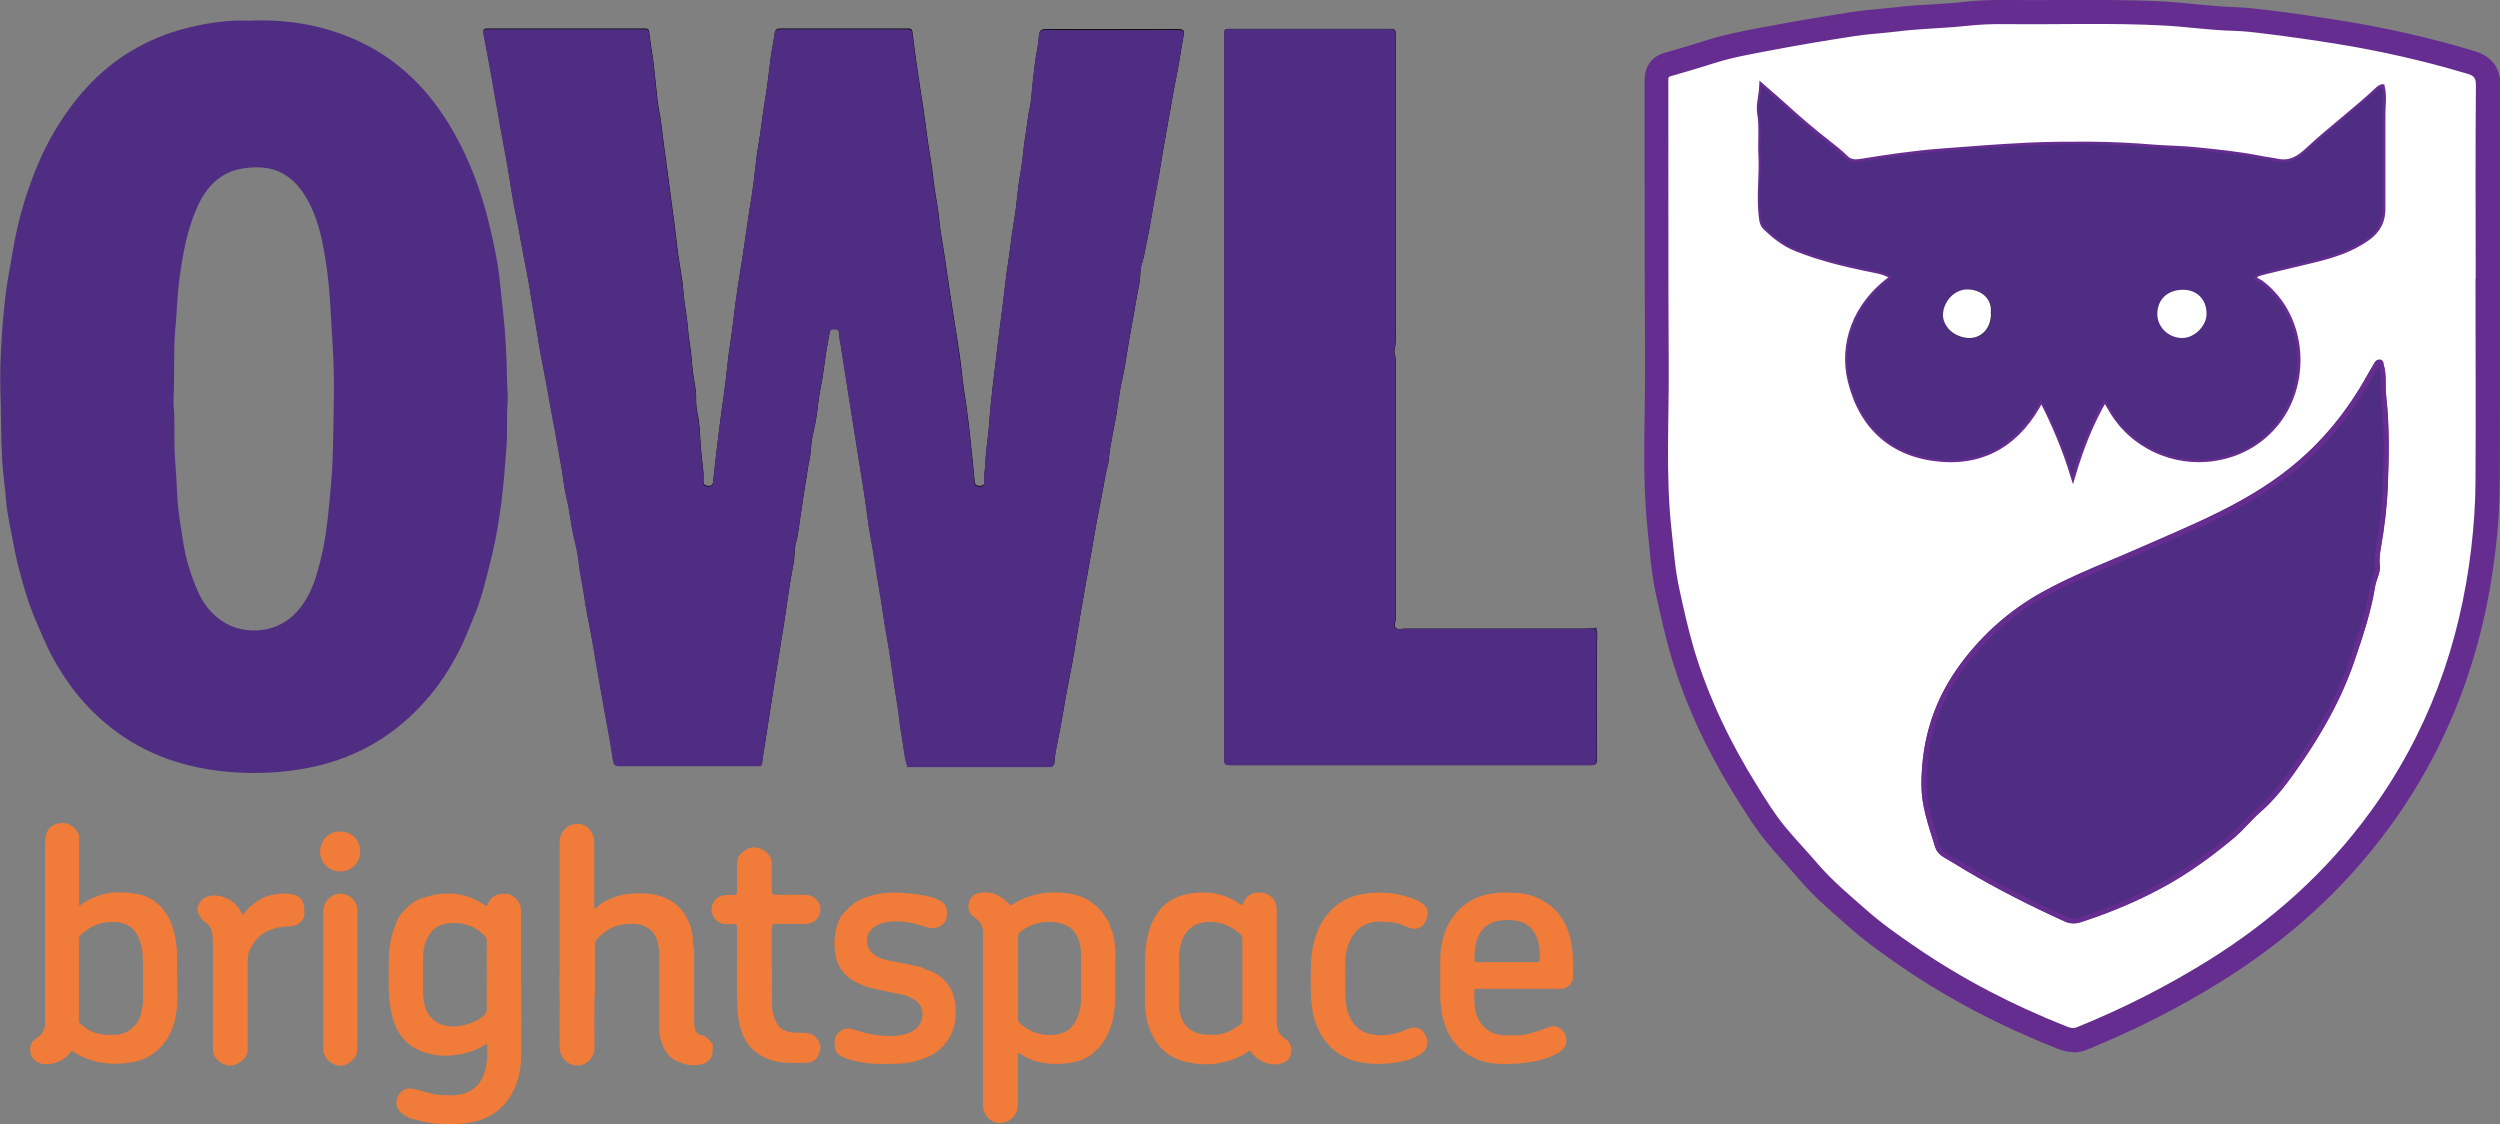 ﻿<svg id="Layer_1" data-name="Layer 1" xmlns="http://www.w3.org/2000/svg" viewBox="0 0 122.93 55.29" width="122.93" height="55.29">
  <rect x="0" y="0" width="122.93" height="55.29" fill="#808080" stroke="none"/>
  <defs>
    <style>
      .cls-1 {
        fill: #060809;
      }

      .cls-2, .cls-3 {
        fill: #fff;
      }

      .cls-4 {
        fill: #f17b38;
      }

      .cls-5 {
        fill: #662d91;
      }

      .cls-6 {
        fill: #552d87;
      }

      .cls-7, .cls-8 {
        fill: #4f2d82;
      }

      .cls-3, .cls-8 {
        stroke: #662d91;
        stroke-miterlimit: 10;
        stroke-width: .25px;
      }
    </style>
  </defs>
  <g>
    <path class="cls-2" d="m121.85,13.83c0,3.26.02,6.52,0,9.78,0,1.12-.08,2.24-.21,3.36-.56,4.77-2.15,9.15-5.01,13.06-2.18,2.98-4.87,5.37-8,7.32-2.06,1.28-4.2,2.36-6.44,3.27-.24.1-.44.04-.64-.04-2.6-1.03-5.07-2.3-7.38-3.88-.87-.59-1.73-1.2-2.51-1.89-.82-.72-1.66-1.42-2.38-2.26-.53-.62-1.1-1.21-1.61-1.83-.51-.62-.94-1.32-1.37-2.01-1.33-2.13-2.41-4.37-3.13-6.78-.28-.96-.5-1.94-.71-2.92-.22-.97-.28-1.95-.39-2.93-.3-2.71-.12-5.43-.14-8.15-.03-4.67-.01-9.33-.02-14,0-.18.04-.26.23-.31.72-.2,1.43-.42,2.13-.64.92-.29,1.86-.45,2.8-.63,1.37-.26,2.74-.49,4.12-.7.7-.11,1.41-.14,2.12-.23,1.11-.14,2.24-.15,3.35-.27.65-.07,1.31-.1,1.97-.09,2.59.03,5.19-.07,7.78.07,1.13.06,2.26.23,3.39.26.59.01,1.17.09,1.74.16,1.12.14,2.24.3,3.36.48,2.18.35,4.32.84,6.44,1.47.38.11.53.25.53.69-.03,3.21-.01,6.43-.01,9.64,0,0,0,0,0,0Z" />
    <path class="cls-5" d="m101.93,51.73c-.35,0-.63-.11-.78-.17-2.82-1.12-5.3-2.42-7.59-3.98-.86-.59-1.77-1.23-2.61-1.97l-.27-.24c-.75-.65-1.52-1.32-2.21-2.13-.22-.25-.44-.5-.66-.75-.32-.36-.65-.72-.96-1.1-.51-.62-.92-1.28-1.33-1.93l-.12-.19c-1.48-2.36-2.54-4.66-3.24-7.04-.27-.91-.47-1.83-.67-2.72l-.06-.27c-.18-.8-.26-1.58-.33-2.35-.02-.23-.05-.47-.07-.7-.22-1.97-.19-3.95-.16-5.86.01-.79.02-1.6.02-2.4-.02-3.05-.02-6.14-.02-9.14,0-1.62,0-3.24,0-4.87,0-.67.37-1.16,1.01-1.33.61-.17,1.28-.37,2.1-.63.85-.27,1.71-.43,2.54-.59l.38-.07c1.22-.23,2.54-.46,4.16-.71.44-.07.88-.11,1.31-.15.28-.03.56-.05.84-.08.63-.08,1.26-.12,1.87-.15.52-.03,1.01-.06,1.5-.12.67-.07,1.37-.1,2.1-.09.89.01,1.79,0,2.68,0,1.68,0,3.42-.02,5.14.08.51.03,1.02.08,1.51.13.64.06,1.24.12,1.85.14.62.02,1.2.09,1.85.17,1.14.14,2.28.31,3.39.49,2.24.36,4.45.86,6.57,1.5.86.26,1.29.83,1.28,1.71-.02,2.43-.02,4.91-.02,7.3v3.39s0,0,0,0c0,.57,0,1.13,0,1.7,0,2.3,0,4.69-.01,7.03,0,1.16-.08,2.32-.22,3.47-.59,5.09-2.34,9.65-5.2,13.56-2.2,3.01-4.91,5.49-8.29,7.6-2.05,1.28-4.21,2.37-6.6,3.35-.24.1-.46.13-.66.13ZM82.96,4.49c0,1.44,0,2.88,0,4.32,0,2.99,0,6.08.02,9.12,0,.82,0,1.65-.02,2.45-.03,1.85-.06,3.75.15,5.59.03.24.05.48.08.72.07.73.14,1.42.29,2.09l.06.27c.2.9.39,1.74.64,2.58.65,2.2,1.63,4.33,3.01,6.52l.12.2c.38.61.75,1.19,1.17,1.7.29.35.59.68.9,1.03.23.26.47.52.69.78.59.69,1.27,1.28,1.99,1.91l.28.24c.76.67,1.61,1.27,2.42,1.81,2.15,1.47,4.49,2.7,7.16,3.76,2.23-.92,4.24-1.95,6.15-3.14,3.15-1.96,5.67-4.27,7.7-7.05,2.64-3.61,4.26-7.83,4.81-12.55.12-1.07.19-2.16.2-3.24.02-2.34.02-4.71.01-7.01,0-.92,0-1.84,0-2.76v-2.33c0-2.31,0-4.7.02-7.05-1.97-.58-4.01-1.04-6.07-1.37-1.09-.18-2.21-.34-3.32-.48-.59-.07-1.12-.14-1.63-.15-.68-.02-1.35-.08-2-.14-.49-.05-.95-.09-1.42-.12-1.66-.09-3.36-.08-5.01-.07-.91,0-1.81.01-2.72,0-.64,0-1.27.02-1.85.08-.54.06-1.07.09-1.59.12-.6.04-1.18.07-1.75.14-.3.04-.61.06-.91.09-.41.04-.8.07-1.18.13-1.6.25-2.89.47-4.08.7l-.39.07c-.8.15-1.56.3-2.29.53-.61.19-1.14.36-1.63.5Z" />
  </g>
  <g>
    <path class="cls-1" d="m78.47,30.96s.05-.04.03-.07c-.02-.03-.05-.04-.08,0-.17,0-.33.02-.5.02-2.94,0-5.89,0-8.83,0-.15,0-.34.07-.46-.04-.11-.1,0-.28,0-.42,0-4.25,0-8.51,0-12.76,0-.18-.1-.34-.05-.51.09-.38.05-.77.05-1.15,0-4.78,0-9.56,0-14.35,0-.17-.02-.26-.22-.26-2.67,0-5.34,0-8.01,0-.14,0-.2.03-.19.19,0,2.64,0,5.27,0,7.91,0,9.28,0,18.56,0,27.85,0,.23.09.25.28.25,5.91,0,11.83,0,17.74,0,.24,0,.3-.06.3-.3-.01-1.95,0-3.9,0-5.85,0-.17.05-.35-.04-.52Z" />
    <path class="cls-1" d="m44.61,37.67s.01.03.03.01c2.15,0,4.3,0,6.45,0,.18,0,.35,0,.53,0,.14,0,.22-.04.23-.21.02-.35.09-.69.16-1.03.22-1.01.35-2.02.56-3.03.17-.83.31-1.66.44-2.49.12-.72.24-1.45.37-2.16.18-.98.35-1.97.52-2.95.15-.82.32-1.63.46-2.45.04-.25.14-.5.16-.74.07-.85.3-1.68.42-2.52.08-.54.15-1.09.28-1.62.08-.35.13-.71.19-1.07.08-.49.16-.97.25-1.46.09-.47.17-.95.25-1.42.06-.33.15-.66.16-1.01,0-.2.03-.44.09-.6.11-.32.15-.66.22-.98.15-.67.25-1.35.37-2.03.08-.47.18-.93.26-1.4.13-.8.26-1.6.41-2.4.14-.72.24-1.44.39-2.15.16-.75.26-1.51.4-2.26.04-.19-.04-.25-.2-.27-.1-.01-.21,0-.32,0-2.09,0-4.18,0-6.27,0-.27,0-.31.11-.33.32-.02.23-.04.47-.09.7-.11.54-.16,1.09-.22,1.64-.05.41-.05.84-.15,1.24-.08.36-.11.73-.17,1.09-.07.43-.13.87-.17,1.3-.04.45-.14.9-.2,1.35-.08.6-.12,1.21-.23,1.81-.12.68-.18,1.38-.29,2.06-.11.65-.16,1.31-.25,1.97-.08.63-.16,1.25-.24,1.87-.06.48-.11.96-.17,1.44-.07.56-.14,1.11-.19,1.67-.05.44-.07.88-.11,1.32-.05.5-.13.99-.15,1.49,0,.33-.09.66-.06.99.01.14-.07.2-.21.2-.14,0-.24-.03-.26-.19-.06-.66-.13-1.33-.2-1.99-.06-.59-.13-1.18-.21-1.76-.08-.53-.17-1.07-.22-1.61-.06-.63-.17-1.25-.26-1.87-.09-.59-.19-1.18-.28-1.77-.11-.72-.21-1.45-.32-2.17-.08-.56-.2-1.12-.25-1.68-.06-.68-.22-1.35-.29-2.03-.07-.69-.21-1.37-.3-2.06-.06-.46-.12-.93-.19-1.39-.09-.63-.2-1.26-.29-1.9-.09-.63-.18-1.25-.25-1.88-.02-.17-.1-.2-.24-.19-.23,0-.46,0-.69,0-1.86,0-3.72,0-5.58,0-.16,0-.23.04-.26.21-.05.36-.13.72-.18,1.08-.1.72-.17,1.44-.29,2.16-.13.75-.2,1.5-.33,2.25-.15.85-.2,1.72-.34,2.57-.17.99-.29,1.99-.45,2.98-.15.98-.32,1.97-.43,2.96-.1.88-.26,1.75-.34,2.63-.09.89-.24,1.78-.35,2.67-.12.92-.22,1.84-.32,2.77-.02.16-.1.22-.24.21-.14,0-.24-.06-.24-.22,0-.15.01-.3,0-.45-.06-.52-.12-1.05-.15-1.57-.02-.39-.04-.79-.11-1.17-.06-.29-.11-.58-.1-.88.02-.43-.1-.84-.15-1.26-.06-.45-.07-.92-.15-1.37-.1-.57-.11-1.15-.21-1.72-.09-.48-.11-.96-.17-1.45-.06-.43-.14-.85-.2-1.28-.07-.52-.12-1.05-.19-1.57-.06-.47-.13-.94-.19-1.41-.05-.38-.1-.76-.15-1.14-.07-.52-.14-1.04-.21-1.56-.06-.45-.1-.91-.19-1.35-.09-.45-.12-.9-.17-1.35-.04-.34-.07-.68-.11-1.02-.06-.5-.16-1-.21-1.51-.02-.16-.06-.21-.22-.21-2.58,0-5.16,0-7.75,0-.21,0-.2.1-.18.24.12.66.25,1.32.37,1.98.17.93.33,1.86.49,2.79.09.52.2,1.05.29,1.57.15.85.26,1.71.44,2.56.18.89.33,1.8.51,2.69.15.75.25,1.51.39,2.26.15.83.26,1.66.43,2.48.17.83.3,1.66.46,2.49.17.85.31,1.7.46,2.56.08.48.12.96.24,1.43.16.64.21,1.29.36,1.93.09.38.19.78.23,1.16.05.57.2,1.13.27,1.69.11.84.31,1.67.45,2.51.14.85.3,1.69.44,2.53.16.97.37,1.93.51,2.9.07.47.06.47.54.47,2.1,0,4.2,0,6.29,0,.12,0,.25,0,.37,0,.11,0,.15-.05.16-.16.02-.25.07-.49.11-.74.18-1.14.35-2.28.53-3.41.14-.86.28-1.73.42-2.59.16-1.01.28-2.03.48-3.03.07-.34.03-.7.12-1.03.13-.47.16-.94.24-1.41.07-.4.11-.8.18-1.2.09-.48.14-.97.24-1.45.07-.3.07-.6.11-.9.04-.35.15-.7.21-1.05.09-.53.12-1.06.23-1.58.14-.64.19-1.29.3-1.93.05-.28.1-.56.15-.84.03-.15.13-.17.25-.16.15,0,.22.09.21.21,0,.17.04.33.07.49.14.9.28,1.79.42,2.69.24,1.55.49,3.1.74,4.65.12.74.18,1.49.33,2.23.16.83.27,1.66.41,2.49.15.85.25,1.7.41,2.55.14.74.22,1.49.34,2.24.08.56.19,1.11.25,1.68.04.4.12.79.18,1.19.05.35.08.71.21,1.05Z" />
    <path class="cls-1" d="m121.85,13.83s0,0,0,0c0-3.21-.01-6.43.01-9.64,0-.44-.14-.57-.53-.69-2.11-.63-4.26-1.12-6.44-1.47-1.12-.18-2.24-.34-3.36-.48-.57-.07-1.15-.14-1.74-.16-1.13-.03-2.26-.2-3.39-.26-2.59-.14-5.19-.04-7.78-.07-.66,0-1.32.02-1.97.09-1.12.12-2.24.13-3.35.27-.71.09-1.42.12-2.12.23-1.38.21-2.75.44-4.12.7-.94.18-1.89.34-2.8.63-.71.22-1.42.44-2.13.64-.19.05-.23.13-.23.31,0,4.67-.01,9.33.02,14,.02,2.72-.17,5.44.14,8.15.11.98.17,1.96.39,2.93.22.98.43,1.96.71,2.92.71,2.41,1.79,4.65,3.13,6.78.43.69.86,1.39,1.37,2.01.52.63,1.08,1.22,1.61,1.83.72.84,1.56,1.54,2.38,2.26.79.69,1.65,1.3,2.51,1.89,2.31,1.58,4.78,2.84,7.38,3.88.21.08.4.14.64.04,2.24-.92,4.38-1.99,6.44-3.27,3.13-1.95,5.82-4.35,8-7.32,2.86-3.9,4.45-8.28,5.01-13.06.13-1.11.2-2.24.21-3.36.03-3.26,0-6.52,0-9.78Z" />
    <path class="cls-7" d="m44.61,37.67c-.13-.34-.16-.7-.21-1.05-.06-.4-.14-.79-.18-1.19-.06-.56-.17-1.12-.25-1.68-.11-.75-.2-1.49-.34-2.24-.16-.85-.26-1.7-.41-2.55-.15-.83-.25-1.66-.41-2.49-.14-.74-.21-1.49-.33-2.23-.24-1.55-.49-3.1-.74-4.65-.14-.9-.28-1.79-.42-2.69-.03-.16-.07-.32-.07-.49,0-.13-.07-.21-.21-.21-.13,0-.23.02-.25.16-.05.28-.11.56-.15.84-.11.64-.17,1.29-.3,1.93-.11.52-.15,1.06-.23,1.58-.06.35-.16.7-.21,1.05-.04.3-.04.6-.11.9-.11.48-.16.97-.24,1.45-.07.39-.11.8-.18,1.2-.08.47-.11.94-.24,1.41-.09.33-.06.69-.12,1.03-.2,1-.32,2.02-.48,3.03-.14.86-.28,1.73-.42,2.59-.18,1.14-.35,2.28-.53,3.41-.04.25-.08.49-.11.74-.01.11-.05.16-.16.16-.12,0-.25,0-.37,0-2.1,0-4.2,0-6.29,0-.48,0-.47,0-.54-.47-.14-.97-.35-1.93-.51-2.9-.14-.85-.31-1.69-.44-2.53-.13-.84-.33-1.67-.45-2.51-.08-.57-.22-1.12-.27-1.69-.04-.38-.14-.77-.23-1.16-.15-.64-.2-1.29-.36-1.93-.11-.47-.15-.96-.24-1.43-.15-.85-.29-1.71-.46-2.56-.16-.83-.29-1.66-.46-2.49-.17-.82-.28-1.65-.43-2.48-.14-.75-.23-1.52-.39-2.26-.18-.89-.32-1.8-.51-2.69-.18-.85-.29-1.71-.44-2.56-.09-.52-.2-1.05-.29-1.57-.17-.93-.33-1.86-.49-2.79-.12-.66-.24-1.32-.37-1.98-.03-.14-.03-.24.18-.24,2.58,0,5.16,0,7.75,0,.15,0,.2.04.22.21.05.5.15,1,.21,1.51.04.34.08.68.11,1.02.05.45.08.91.17,1.35.09.45.13.9.19,1.35.07.52.14,1.04.21,1.56.05.38.1.76.15,1.14.06.47.13.94.19,1.41.07.52.12,1.05.19,1.57.06.43.14.85.2,1.28.07.48.09.97.17,1.45.11.57.11,1.15.21,1.72.08.45.09.91.15,1.37.06.42.17.83.15,1.26-.01.3.04.59.1.88.07.38.09.78.11,1.17.03.53.09,1.05.15,1.57.02.15,0,.3,0,.45,0,.16.1.21.24.22.14,0,.23-.05.24-.21.1-.92.2-1.85.32-2.77.11-.89.27-1.78.35-2.67.08-.88.25-1.75.34-2.63.11-.99.27-1.98.43-2.96.15-.99.28-1.99.45-2.98.14-.85.2-1.72.34-2.57.13-.75.2-1.5.33-2.25.13-.71.19-1.44.29-2.16.05-.36.13-.72.18-1.08.02-.17.09-.21.26-.21,1.86,0,3.72,0,5.58,0,.23,0,.46,0,.69,0,.15,0,.22.03.24.19.07.63.16,1.25.25,1.88.09.63.2,1.26.29,1.9.07.46.13.93.19,1.39.09.69.23,1.37.3,2.06.07.68.23,1.34.29,2.03.05.56.17,1.12.25,1.68.11.72.21,1.45.32,2.17.09.59.19,1.18.28,1.77.09.62.19,1.24.26,1.87.05.54.14,1.07.22,1.61.08.58.15,1.17.21,1.76.07.66.14,1.33.2,1.99.02.16.12.19.26.19.15,0,.23-.06.21-.2-.03-.33.05-.66.06-.99.01-.5.1-1,.15-1.49.04-.44.07-.88.11-1.32.06-.56.13-1.11.19-1.67.06-.48.11-.96.17-1.44.08-.63.16-1.25.24-1.87.08-.66.14-1.32.25-1.97.11-.69.17-1.38.29-2.06.11-.6.15-1.2.23-1.81.06-.45.15-.9.2-1.35.04-.44.1-.87.17-1.3.06-.36.09-.73.17-1.09.09-.4.1-.83.15-1.24.07-.55.11-1.1.22-1.64.05-.24.06-.47.09-.7.02-.21.06-.33.33-.32,2.09.02,4.18,0,6.27,0,.11,0,.21,0,.32,0,.16.02.24.08.2.27-.14.75-.24,1.51-.4,2.26-.15.71-.26,1.43-.39,2.15-.15.79-.29,1.6-.41,2.4-.07.46-.17.93-.26,1.4-.12.68-.22,1.36-.37,2.03-.07.32-.11.66-.22.98-.05.16-.08.4-.09.6-.01.34-.1.67-.16,1.01-.09.47-.16.95-.25,1.42-.09.49-.17.97-.25,1.46-.06.36-.1.72-.19,1.07-.13.54-.2,1.08-.28,1.62-.12.84-.35,1.67-.42,2.52-.02.24-.11.49-.16.74-.14.82-.31,1.63-.46,2.45-.18.98-.34,1.97-.52,2.95-.13.72-.26,1.44-.37,2.16-.14.83-.27,1.67-.44,2.49-.21,1.01-.34,2.03-.56,3.03-.07.33-.14.68-.16,1.03-.01.17-.09.21-.23.21-.18,0-.35,0-.53,0-2.15,0-4.3,0-6.45,0,0-.01-.02-.02-.03-.01Z" />
    <path class="cls-7" d="m12.34,1.01c1.68-.06,3.29.19,4.83.81,2.1.86,3.69,2.31,4.87,4.23.98,1.59,1.63,3.31,2.05,5.12.22.95.43,1.91.51,2.89.07.71.16,1.42.22,2.14.06.81.1,1.62.11,2.43,0,.38.06.77.03,1.15-.06.71,0,1.42-.05,2.12-.07.94-.14,1.89-.26,2.83-.11.85-.25,1.7-.45,2.54-.17.72-.35,1.43-.56,2.13-.13.43-.3.85-.48,1.27-.17.4-.32.8-.51,1.18-.33.67-.71,1.31-1.15,1.9-1.61,2.13-3.71,3.5-6.36,4.01-1.23.24-2.47.3-3.71.21-2.2-.16-4.25-.82-6-2.21-1.24-.98-2.19-2.19-2.92-3.58-.22-.43-.41-.87-.6-1.31-.3-.67-.55-1.36-.75-2.06-.19-.68-.38-1.37-.5-2.07-.13-.71-.3-1.41-.36-2.12-.05-.65-.15-1.29-.19-1.93-.07-1.16-.05-2.33-.09-3.49-.02-.78,0-1.56.05-2.34.04-.8.12-1.61.21-2.41.08-.65.22-1.3.32-1.95.14-.86.33-1.7.58-2.53.4-1.28.89-2.53,1.6-3.68,1.01-1.65,2.28-3.03,4-3.97.82-.45,1.69-.78,2.6-.99.98-.23,1.97-.36,2.96-.31Zm-3.72,15.08c0,.22-.03.44-.04.65-.03.98,0,1.96-.05,2.94-.01.23.03.48.04.73.02.73-.02,1.47.04,2.2.05.61.08,1.23.11,1.85.04.72.17,1.44.28,2.15.13.86.38,1.68.73,2.47.55,1.26,1.71,2.1,3.2,1.89.89-.13,1.54-.62,2.02-1.34.42-.63.63-1.36.81-2.08.32-1.27.41-2.58.53-3.88.06-.66.07-1.32.09-1.98.03-1.6.08-3.21-.03-4.82-.06-.86-.09-1.72-.16-2.58-.06-.7-.15-1.39-.28-2.08-.18-.97-.45-1.91-1.01-2.74-.8-1.17-1.83-1.36-2.94-1.19-1.13.17-1.83.92-2.27,1.92-.48,1.08-.69,2.22-.85,3.39-.12.84-.14,1.68-.21,2.51Z" />
    <path class="cls-3" d="m121.85,13.83c0,3.26.02,6.52,0,9.78,0,1.12-.08,2.24-.21,3.36-.56,4.77-2.15,9.15-5.01,13.06-2.18,2.98-4.87,5.37-8,7.32-2.06,1.28-4.2,2.36-6.44,3.27-.24.1-.44.04-.64-.04-2.6-1.03-5.07-2.3-7.38-3.88-.87-.59-1.73-1.2-2.51-1.89-.82-.72-1.66-1.42-2.38-2.26-.53-.62-1.1-1.21-1.61-1.83-.51-.62-.94-1.32-1.37-2.01-1.33-2.13-2.41-4.37-3.13-6.78-.28-.96-.5-1.94-.71-2.92-.22-.97-.28-1.95-.39-2.93-.3-2.71-.12-5.43-.14-8.15-.03-4.67-.01-9.33-.02-14,0-.18.04-.26.23-.31.72-.2,1.43-.42,2.13-.64.92-.29,1.86-.45,2.8-.63,1.37-.26,2.74-.49,4.12-.7.7-.11,1.41-.14,2.12-.23,1.11-.14,2.24-.15,3.35-.27.65-.07,1.31-.1,1.97-.09,2.59.03,5.19-.07,7.78.07,1.13.06,2.26.23,3.39.26.59.01,1.17.09,1.74.16,1.12.14,2.24.3,3.36.48,2.18.35,4.32.84,6.44,1.47.38.11.53.25.53.69-.03,3.21-.01,6.43-.01,9.64,0,0,0,0,0,0Zm-4.73-9.56c-.07.04-.12.05-.15.08-1.12,1.06-2.36,1.97-3.48,3.02-.44.41-.87.69-1.5.56-.29-.06-.59-.09-.88-.15-1.05-.21-2.11-.31-3.17-.42-.66-.07-1.33-.07-1.99-.12-1.06-.09-2.13-.14-3.2-.15-1.01,0-2.03,0-3.05.05-1.42.07-2.83.18-4.25.29-1.31.1-2.61.29-3.91.5-.26.04-.53.08-.78-.17-.28-.27-.59-.52-.9-.76-.76-.59-1.48-1.21-2.19-1.86-.32-.29-.65-.57-1.04-.91-.02.49-.17.91-.1,1.34.11.69.02,1.39.06,2.08.05.94-.09,1.89,0,2.83.03.25.02.53.23.72.44.42.92.8,1.5,1.03,1.1.44,2.24.73,3.4.97.46.1.94.14,1.36.43-1.93,1.36-2.52,3.36-2.1,5.09.56,2.3,2.1,3.66,4.43,3.86,2.24.2,3.92-.89,4.97-2.96.63,1.21,1.14,2.43,1.55,3.76.4-1.35.88-2.58,1.57-3.76.09.16.18.3.26.44,1.04,1.87,3.14,2.8,5.14,2.48,1.15-.18,2.14-.71,2.9-1.57,1.74-1.97,1.62-5.37-.63-7.07-.11-.08-.35-.13-.3-.3.04-.13.26-.17.42-.21.03,0,.07-.02.1-.03.72-.17,1.45-.35,2.17-.52,1.02-.24,2.01-.52,2.88-1.15.51-.37.74-.84.73-1.46,0-1.54,0-3.07,0-4.61,0-.44.08-.87-.03-1.35Zm-22.51,34.34c-.03.9.33,1.94.66,2.99.05.17.17.32.35.42.37.21.72.43,1.08.65,1.58.94,3.21,1.77,4.89,2.52.23.1.46.1.72.01,1.5-.5,2.95-1.11,4.33-1.89,1.11-.64,2.13-1.39,3.11-2.21.48-.4.85-.88,1.32-1.29.47-.41.9-.89,1.28-1.4.78-1.05,1.5-2.14,2.12-3.29.47-.87.88-1.78,1.19-2.71.4-1.18.81-2.37,1-3.61.05-.34.27-.68.23-.98-.04-.34.01-.66.06-.96.17-.97.29-1.95.33-2.93.06-1.5.09-3-.08-4.49-.06-.5.03-1.01-.12-1.5-.02-.05.02-.13-.07-.14-.07,0-.11.04-.14.09-.11.19-.23.39-.34.58-1,1.81-2.28,3.39-3.9,4.67-2.22,1.77-4.84,2.79-7.4,3.92-1.6.71-3.25,1.32-4.79,2.18-1.55.87-2.85,2.02-3.91,3.44-1.25,1.68-1.92,3.57-1.93,5.91Z" />
    <path class="cls-7" d="m78.47,30.96c.09.17.04.34.04.52,0,1.95,0,3.9,0,5.85,0,.24-.06.3-.3.3-5.91,0-11.83,0-17.74,0-.19,0-.28-.03-.28-.25,0-9.28,0-18.56,0-27.85,0-2.64,0-5.27,0-7.91,0-.16.05-.19.19-.19,2.67,0,5.34,0,8.01,0,.2,0,.22.09.22.26,0,4.78,0,9.56,0,14.35,0,.38.05.77-.05,1.15-.04.17.05.34.05.51,0,4.25,0,8.51,0,12.76,0,.14-.11.32,0,.42.11.1.3.04.46.04,2.94,0,5.89,0,8.83,0,.17,0,.33-.02.5-.02,0,.04,0,.07.05.08Z" />
    <path class="cls-6" d="m78.47,30.96s-.06-.04-.05-.08c.03-.03.06-.03.08,0,.02.03.01.06-.03.07Z" />
    <path class="cls-7" d="m117.12,4.28c.12.47.03.91.03,1.35,0,1.54,0,3.07,0,4.61,0,.62-.22,1.09-.73,1.46-.87.63-1.86.91-2.88,1.15-.73.17-1.45.34-2.17.52-.03,0-.07.02-.1.03-.16.04-.37.08-.42.21-.06.17.19.22.3.3,2.25,1.7,2.37,5.1.63,7.07-.77.87-1.75,1.4-2.9,1.57-2.01.31-4.1-.61-5.14-2.48-.08-.14-.17-.28-.26-.44-.69,1.18-1.17,2.42-1.57,3.76-.41-1.33-.91-2.55-1.55-3.76-1.05,2.07-2.72,3.16-4.97,2.96-2.32-.2-3.87-1.56-4.43-3.86-.42-1.73.17-3.73,2.1-5.09-.42-.28-.9-.33-1.36-.43-1.16-.24-2.3-.53-3.4-.97-.58-.23-1.05-.61-1.5-1.03-.2-.19-.2-.47-.23-.72-.1-.94.04-1.89,0-2.83-.04-.69.05-1.38-.06-2.08-.07-.43.08-.85.1-1.34.39.34.72.62,1.04.91.71.64,1.44,1.27,2.19,1.86.31.24.62.49.9.76.25.25.52.21.78.17,1.3-.2,2.6-.39,3.91-.5,1.42-.11,2.83-.22,4.25-.29,1.02-.05,2.03-.06,3.05-.05,1.07,0,2.14.06,3.2.15.66.06,1.33.06,1.99.12,1.06.11,2.12.2,3.17.42.29.06.59.09.88.15.63.13,1.06-.15,1.5-.56,1.12-1.05,2.36-1.96,3.48-3.02.03-.03.08-.04.15-.08Zm-19.22,11.15c.11-.78-.53-1.2-1.16-1.19-.63,0-1.15.56-1.19,1.21-.04.57.49,1.14,1.25,1.18.64.03,1.1-.48,1.11-1.19Z" />
    <path class="cls-8" d="m94.61,38.61c0-2.34.68-4.23,1.93-5.91,1.06-1.42,2.36-2.57,3.91-3.44,1.53-.86,3.18-1.48,4.79-2.18,2.56-1.13,5.18-2.16,7.4-3.92,1.62-1.29,2.91-2.86,3.9-4.67.11-.2.22-.39.34-.58.03-.05.07-.1.14-.09.08.01.05.09.07.14.16.49.06,1,.12,1.5.17,1.49.14,3,.08,4.49-.04.98-.16,1.96-.33,2.93-.05.3-.1.62-.06.96.04.3-.18.64-.23.98-.2,1.24-.6,2.43-1,3.61-.32.93-.72,1.84-1.19,2.71-.62,1.15-1.34,2.24-2.12,3.29-.38.5-.8.99-1.28,1.4-.47.41-.84.89-1.32,1.29-.98.82-2,1.57-3.11,2.21-1.38.79-2.83,1.4-4.33,1.89-.26.09-.49.09-.72-.01-1.67-.76-3.31-1.59-4.89-2.52-.36-.22-.72-.44-1.08-.65-.18-.1-.3-.25-.35-.42-.32-1.05-.69-2.09-.66-2.99Z" />
    <path class="cls-2" d="m107.35,14.25c.69,0,1.16.49,1.15,1.19,0,.59-.61,1.19-1.2,1.18-.67,0-1.22-.54-1.22-1.17,0-.73.5-1.2,1.27-1.2Z" />
    <path class="cls-2" d="m97.9,15.43c0,.71-.47,1.22-1.11,1.19-.75-.04-1.28-.61-1.25-1.18.04-.64.56-1.2,1.19-1.21.63,0,1.26.41,1.16,1.19Z" />
  </g>
  <g id="nda4RO">
    <g>
      <path class="cls-4" d="m25.62,48.37c0-1.16,0-2.33,0-3.49,0-.1,0-.2-.02-.3-.09-.34-.38-.6-.71-.63-.45-.03-.74.12-.9.5-.03.06-.03.14-.14.07-1.01-.7-2.1-.73-3.22-.31-.4.15-.67.46-.94.76-.08.09-.13.24-.19.37-.25.58-.38,1.19-.38,1.81,0,.84-.06,1.69.1,2.53.17.89.56,1.61,1.42,1.98.6.26,1.24.3,1.89.2.46-.07.89-.23,1.29-.47.14-.08.14-.08.14.08,0,.33.01.65-.06.98-.1.46-.28.87-.7,1.14-.49.32-1.05.28-1.59.25-.32-.02-.63-.14-.94-.21-.17-.04-.34-.11-.51-.11-.28,0-.47.15-.6.4-.12.24-.08.54.09.72.17.18.37.3.6.37.27.08.55.15.83.19.26.04.52.08.78.08.26,0,.52,0,.79-.02.49-.05.96-.14,1.4-.37.48-.25.83-.62,1.1-1.08.35-.6.47-1.25.48-1.93.01-1.17,0-2.35,0-3.52h0Zm-1.98,1.7c-.4.23-.82.38-1.28.4-.34.01-.67-.05-.97-.26-.29-.21-.45-.5-.52-.83-.05-.22-.08-.45-.07-.68,0-.48,0-.97,0-1.45,0-.37.03-.74.19-1.08.3-.62.75-.81,1.48-.78.47.02.87.2,1.24.5.18.15.24.28.23.49-.01.52,0,1.04,0,1.56s-.02,1.08,0,1.61c.01.27-.12.39-.32.51Z" />
      <path class="cls-4" d="m8.71,46.92c-.02-.48-.09-.95-.25-1.41-.15-.43-.39-.8-.74-1.1-.22-.19-.48-.32-.75-.4-.2-.06-.43-.08-.65-.11-.84-.1-1.6.08-2.3.55-.04.03-.07.1-.12.07-.04-.02-.01-.09-.01-.14,0-1.05,0-2.1,0-3.15,0-.09-.01-.18-.06-.27-.2-.38-.55-.56-.98-.47-.19.04-.37.15-.47.3-.13.19-.16.43-.16.67,0,1.45,0,2.9,0,4.35h0c0,1.49,0,2.97,0,4.46,0,.25-.06.48-.26.65-.07.06-.15.11-.22.17-.17.13-.26.3-.26.52,0,.41.31.72.76.72.51,0,.93-.2,1.24-.6.05-.06.07-.06.13-.02.11.08.23.15.35.21.78.39,1.6.46,2.45.33.6-.09,1.1-.34,1.51-.78.35-.38.57-.83.68-1.32.09-.38.13-.78.12-1.18-.02-.69,0-1.38-.02-2.07Zm-1.68,2.41c-.07.4-.12.82-.43,1.13-.24.24-.53.4-.88.42-.38.02-.75.02-1.11-.12-.27-.1-.49-.27-.7-.45-.04-.04-.03-.08-.03-.13,0-.67,0-1.34,0-2.01h0c0-.66,0-1.32,0-1.97,0-.08,0-.15.07-.21.36-.34.77-.58,1.27-.64.28-.03.55-.03.82.05.37.11.61.35.77.69.11.25.18.52.2.8.04.7.02,1.4.02,2.11,0,.12.01.25,0,.36Z" />
      <path class="cls-4" d="m54.86,47c0-.21-.04-.42-.05-.63-.01-.24-.09-.5-.19-.73-.05-.12-.06-.25-.13-.36-.13-.19-.25-.39-.42-.57-.32-.33-.68-.56-1.12-.69-.3-.09-.61-.12-.92-.13-.4-.02-.79.01-1.18.12-.37.1-.72.23-1.03.45-.11.08-.15.06-.22-.02-.03-.04-.08-.08-.12-.12-.38-.35-.82-.51-1.34-.41-.25.05-.41.19-.48.42-.08.25-.06.49.15.69.06.06.12.11.19.16.23.16.33.39.34.66,0,.07,0,.14,0,.21,0,2.46,0,4.92,0,7.38,0,.32,0,.64,0,.97,0,.38.34.77.69.81.57.07,1.02-.33,1.02-.91,0-.84,0-1.67,0-2.52.05,0,.08.02.11.04.28.18.59.33.92.4.55.13,1.11.12,1.67.02.39-.07.73-.23,1.03-.48.37-.31.63-.71.8-1.17.2-.53.26-1.09.26-1.65,0-.65,0-1.3,0-1.95Zm-1.7,2.02c0,.42-.07.83-.27,1.2-.23.43-.62.64-1.11.67-.62.04-1.16-.15-1.62-.57-.07-.06-.1-.12-.1-.21,0-.68,0-1.36,0-2.04h0c0-.66,0-1.32,0-1.99,0-.13.04-.21.14-.28.54-.42,1.15-.55,1.81-.43.6.1.96.47,1.1,1.09.04.17.04.34.05.5,0,.69,0,1.38,0,2.07Z" />
      <path class="cls-4" d="m29.23,49.01c0,.84-.01,1.68,0,2.53.01.42-.37.89-.91.85-.33-.02-.57-.21-.72-.52-.06-.12-.08-.25-.08-.38,0-.58-.02-1.15,0-1.73.01-.46-.01-.93-.02-1.39,0-.25.02-.49.02-.74,0-2.07,0-4.13,0-6.2,0-.36.15-.63.45-.82.13-.08.29-.07.43-.1.14-.02.27.05.38.1.12.05.21.18.29.29.11.16.15.33.15.53,0,1.02,0,2.03,0,3.05,0,.06-.02.16.03.18.06.03.1-.06.15-.1.31-.25.66-.41,1.04-.52.46-.12.92-.13,1.39-.1.34.02.66.12.97.25.22.09.41.25.59.42.21.2.34.45.47.71.08.17.14.36.17.54.02.15.07.31.03.47-.01.06.03.15.05.23.02.09.02.18.02.27,0,1.12,0,2.24,0,3.37,0,.15.01.29.06.43.07.2.2.29.42.29.08,0,.06.08.11.1.15.06.22.22.32.33.02.02.03.05.02.08-.04.09-.02.18-.02.27,0,.26-.17.5-.42.59-.37.13-.74.12-1.1-.02-.16-.06-.33-.12-.47-.23-.3-.23-.44-.54-.55-.88-.11-.35-.08-.71-.08-1.07,0-1.06,0-2.12,0-3.17,0-.26-.05-.51-.13-.76-.14-.41-.56-.68-.99-.72-.31-.03-.61-.01-.91.07-.42.11-.74.35-1.03.66-.08.09-.11.18-.11.3,0,.84,0,1.68,0,2.53h0Z" />
      <path class="cls-4" d="m63.19,51.07c-.31-.19-.41-.47-.41-.82,0-.91,0-1.81,0-2.72,0-.92,0-1.85,0-2.77,0-.45-.23-.76-.65-.85-.47-.1-.83.08-1.01.52-.04.1-.05.1-.13.04-.17-.12-.35-.24-.55-.32-.47-.21-.97-.29-1.48-.26-.85.05-1.59.31-2.08,1.06-.15.23-.27.46-.35.71-.16.54-.23,1.09-.23,1.65,0,.63,0,1.27,0,1.9,0,.43.05.86.19,1.27.42,1.25,1.27,1.7,2.3,1.82.41.05.83.05,1.24-.04.47-.1.92-.25,1.32-.54.08-.06.12-.06.17.02.13.19.32.33.52.44.34.17.69.22,1.05.08.2-.07.34-.2.38-.42.07-.32,0-.59-.29-.77Zm-2.21-.69c-.31.23-.65.42-1.04.49-.17.03-.35,0-.53.01-.19,0-.37-.02-.54-.08-.48-.16-.74-.51-.85-.99-.05-.21-.05-.43-.04-.64,0-.61.03-1.21,0-1.82-.02-.35.01-.68.11-1.01.19-.64.68-.99,1.35-1.01.6-.01,1.09.2,1.53.59.08.07.12.15.12.26,0,.66,0,1.32,0,1.99,0,.67,0,1.33,0,2,0,.1-.04.17-.11.22Z" />
      <path class="cls-4" d="m77.23,46.18c-.22-.91-.71-1.59-1.56-2-.37-.18-.78-.26-1.19-.28-1.04-.06-2.02.07-2.79.89-.23.25-.42.51-.55.82-.23.54-.33,1.11-.32,1.69,0,.53,0,1.06,0,1.59,0,.45.05.89.17,1.32.38,1.37,1.5,2.05,2.69,2.1.44.02.88,0,1.32-.05.54-.07,1.07-.19,1.55-.45.36-.2.55-.41.45-.84-.06-.28-.42-.6-.77-.49-.19.06-.36.14-.55.2-.3.09-.61.21-.93.22-.29.01-.59.03-.88,0-.22-.02-.43-.07-.61-.18-.2-.13-.38-.28-.51-.5-.1-.17-.16-.35-.2-.52-.07-.31-.06-.63-.05-.95,0-.12.04-.14.14-.13.67,0,1.35,0,2.02,0h0c.68,0,1.37,0,2.05,0,.08,0,.17,0,.24-.03.22-.11.4-.28.4-.54.01-.63.02-1.25-.13-1.87Zm-1.52,1.02c0,.09-.03.11-.12.11-.5,0-1,0-1.49,0-.49,0-.98,0-1.47,0-.1,0-.14-.02-.13-.13,0-.32.02-.64.12-.95.19-.57.57-.9,1.17-.97.31-.04.63-.03.93.05.54.15.81.55.93,1.07.06.27.07.55.06.82Z" />
      <path class="cls-4" d="m43.52,52.32c-.17,0-.51,0-.83-.04-.48-.07-.98-.13-1.41-.4-.13-.08-.2-.21-.22-.33-.04-.3-.06-.61.23-.83.18-.14.38-.19.6-.12.39.12.77.24,1.17.29.34.04.68.08,1.03.03.17-.02.33-.03.5-.09.37-.13.66-.34.75-.76.08-.36-.05-.71-.37-.91-.29-.19-.62-.27-.96-.32-.32-.06-.64-.15-.96-.21-.33-.06-.65-.18-.95-.33-.55-.28-.92-.72-1.02-1.35-.1-.59-.05-1.16.18-1.71.06-.14.16-.28.27-.39.2-.2.39-.41.65-.55.37-.19.75-.31,1.16-.37.3-.04.6-.05.9-.03.51.03,1.01.07,1.51.2.22.06.41.15.59.26.14.08.2.28.22.46.02.27-.03.52-.27.68-.23.16-.49.17-.76.08-.7-.23-1.41-.38-2.14-.19-.25.07-.46.21-.63.42-.22.28-.16.8.14,1.06.21.18.45.29.71.34.46.1.93.17,1.4.28.16.04.33.07.48.17.06.04.16.04.23.07.42.17.76.45.99.83.16.27.24.58.27.89.05.51,0,1.01-.25,1.48-.24.47-.6.81-1.09,1.03-.23.1-.46.18-.7.24-.41.1-.82.12-1.4.11Z" />
      <path class="cls-4" d="m37.96,47.57c0,.63-.01,1.26,0,1.89,0,.29.09.58.23.84.17.33.47.44.82.47.25.02.5,0,.74.04.19.03.34.14.46.31.2.28.15.56.01.82-.09.17-.29.3-.48.31-.42.02-.85.03-1.27-.01-.41-.04-.78-.17-1.13-.38-.41-.25-.67-.62-.85-1.06-.16-.4-.21-.83-.23-1.26-.06-1.31,0-2.62-.02-3.93,0-.14-.03-.19-.18-.17-.14.01-.28,0-.41,0-.31-.01-.58-.26-.65-.58-.06-.28.09-.63.35-.76.19-.09.4-.1.61-.09.28,0,.28,0,.28-.28,0-.38,0-.75,0-1.13,0-.13,0-.26.04-.38.06-.22.24-.34.42-.45.27-.16.57-.12.82.02.26.15.44.39.43.72,0,.41,0,.82,0,1.23,0,.03,0,.06,0,.08.01.12.05.19.2.18.47-.01.95,0,1.43,0,.2,0,.38.06.53.2.21.19.28.43.2.7-.08.29-.27.47-.58.52-.15.02-.3.01-.46.01-.39,0-.78,0-1.18,0-.07,0-.11,0-.12.1-.01.09-.02.19-.02.28,0,.58,0,1.17,0,1.75h0Z" />
      <path class="cls-4" d="m64.46,48.15c-.01-.6,0-1.2.14-1.78.11-.46.29-.9.58-1.29.47-.64,1.1-1.01,1.88-1.13.84-.13,1.66-.05,2.45.25.23.09.44.2.59.39.1.12.12.29.09.44-.03.17-.1.32-.21.45-.19.21-.44.24-.75.12-.27-.11-.53-.23-.82-.25-.32-.03-.65-.06-.97.01-.42.09-.75.35-.96.71-.22.37-.32.79-.33,1.22,0,.56-.02,1.12,0,1.67.02.43.09.86.32,1.24.29.47.73.67,1.26.7.51.03,1-.07,1.46-.29.37-.17.72-.07.89.26.21.4.1.79-.29,1.01-.27.15-.55.25-.85.31-.67.14-1.35.17-2.03.05-.75-.13-1.36-.51-1.81-1.14-.34-.47-.51-1.01-.59-1.58-.06-.46-.05-.92-.06-1.39Z" />
      <path class="cls-4" d="m10.47,49.08c0-.84,0-1.68,0-2.52,0-.2,0-.41-.03-.61-.03-.25-.12-.46-.34-.6-.17-.11-.29-.26-.35-.46-.07-.21-.02-.39.11-.57.14-.19.35-.26.57-.28.28-.03.55.04.8.17.29.16.5.39.65.69.03.07.06.11.12.02.21-.29.49-.52.8-.7.2-.12.43-.19.67-.23.3-.05.59-.08.89-.02.39.08.6.34.6.74,0,.14.03.28-.03.41-.14.3-.39.42-.7.43-.32.01-.63.05-.93.17-.48.18-.8.53-1.02.99-.07.15-.1.31-.1.48,0,1.46,0,2.92,0,4.37,0,.35-.2.59-.5.74-.3.15-.59.11-.86-.07-.24-.16-.35-.39-.35-.68,0-.82,0-1.65,0-2.47,0,0,0,0,0,0Z" />
      <path class="cls-4" d="m15.89,48.15c0-1.12.01-2.23,0-3.35,0-.45.37-.79.72-.85.41-.06.81.18.93.58.03.11.04.23.04.34,0,2.13,0,4.27,0,6.4,0,.14-.02.29-.02.44,0,.12-.07.22-.14.31-.2.25-.45.42-.78.37-.32-.04-.56-.24-.7-.54-.05-.1-.05-.21-.05-.32,0-1.13,0-2.25,0-3.38h0Z" />
      <path class="cls-4" d="m16.74,40.89c.57,0,.97.42.97,1.01,0,.53-.44.95-.98.95-.55,0-.99-.44-.99-.98,0-.49.4-1.02,1-.98Z" />
    </g>
  </g>
</svg>